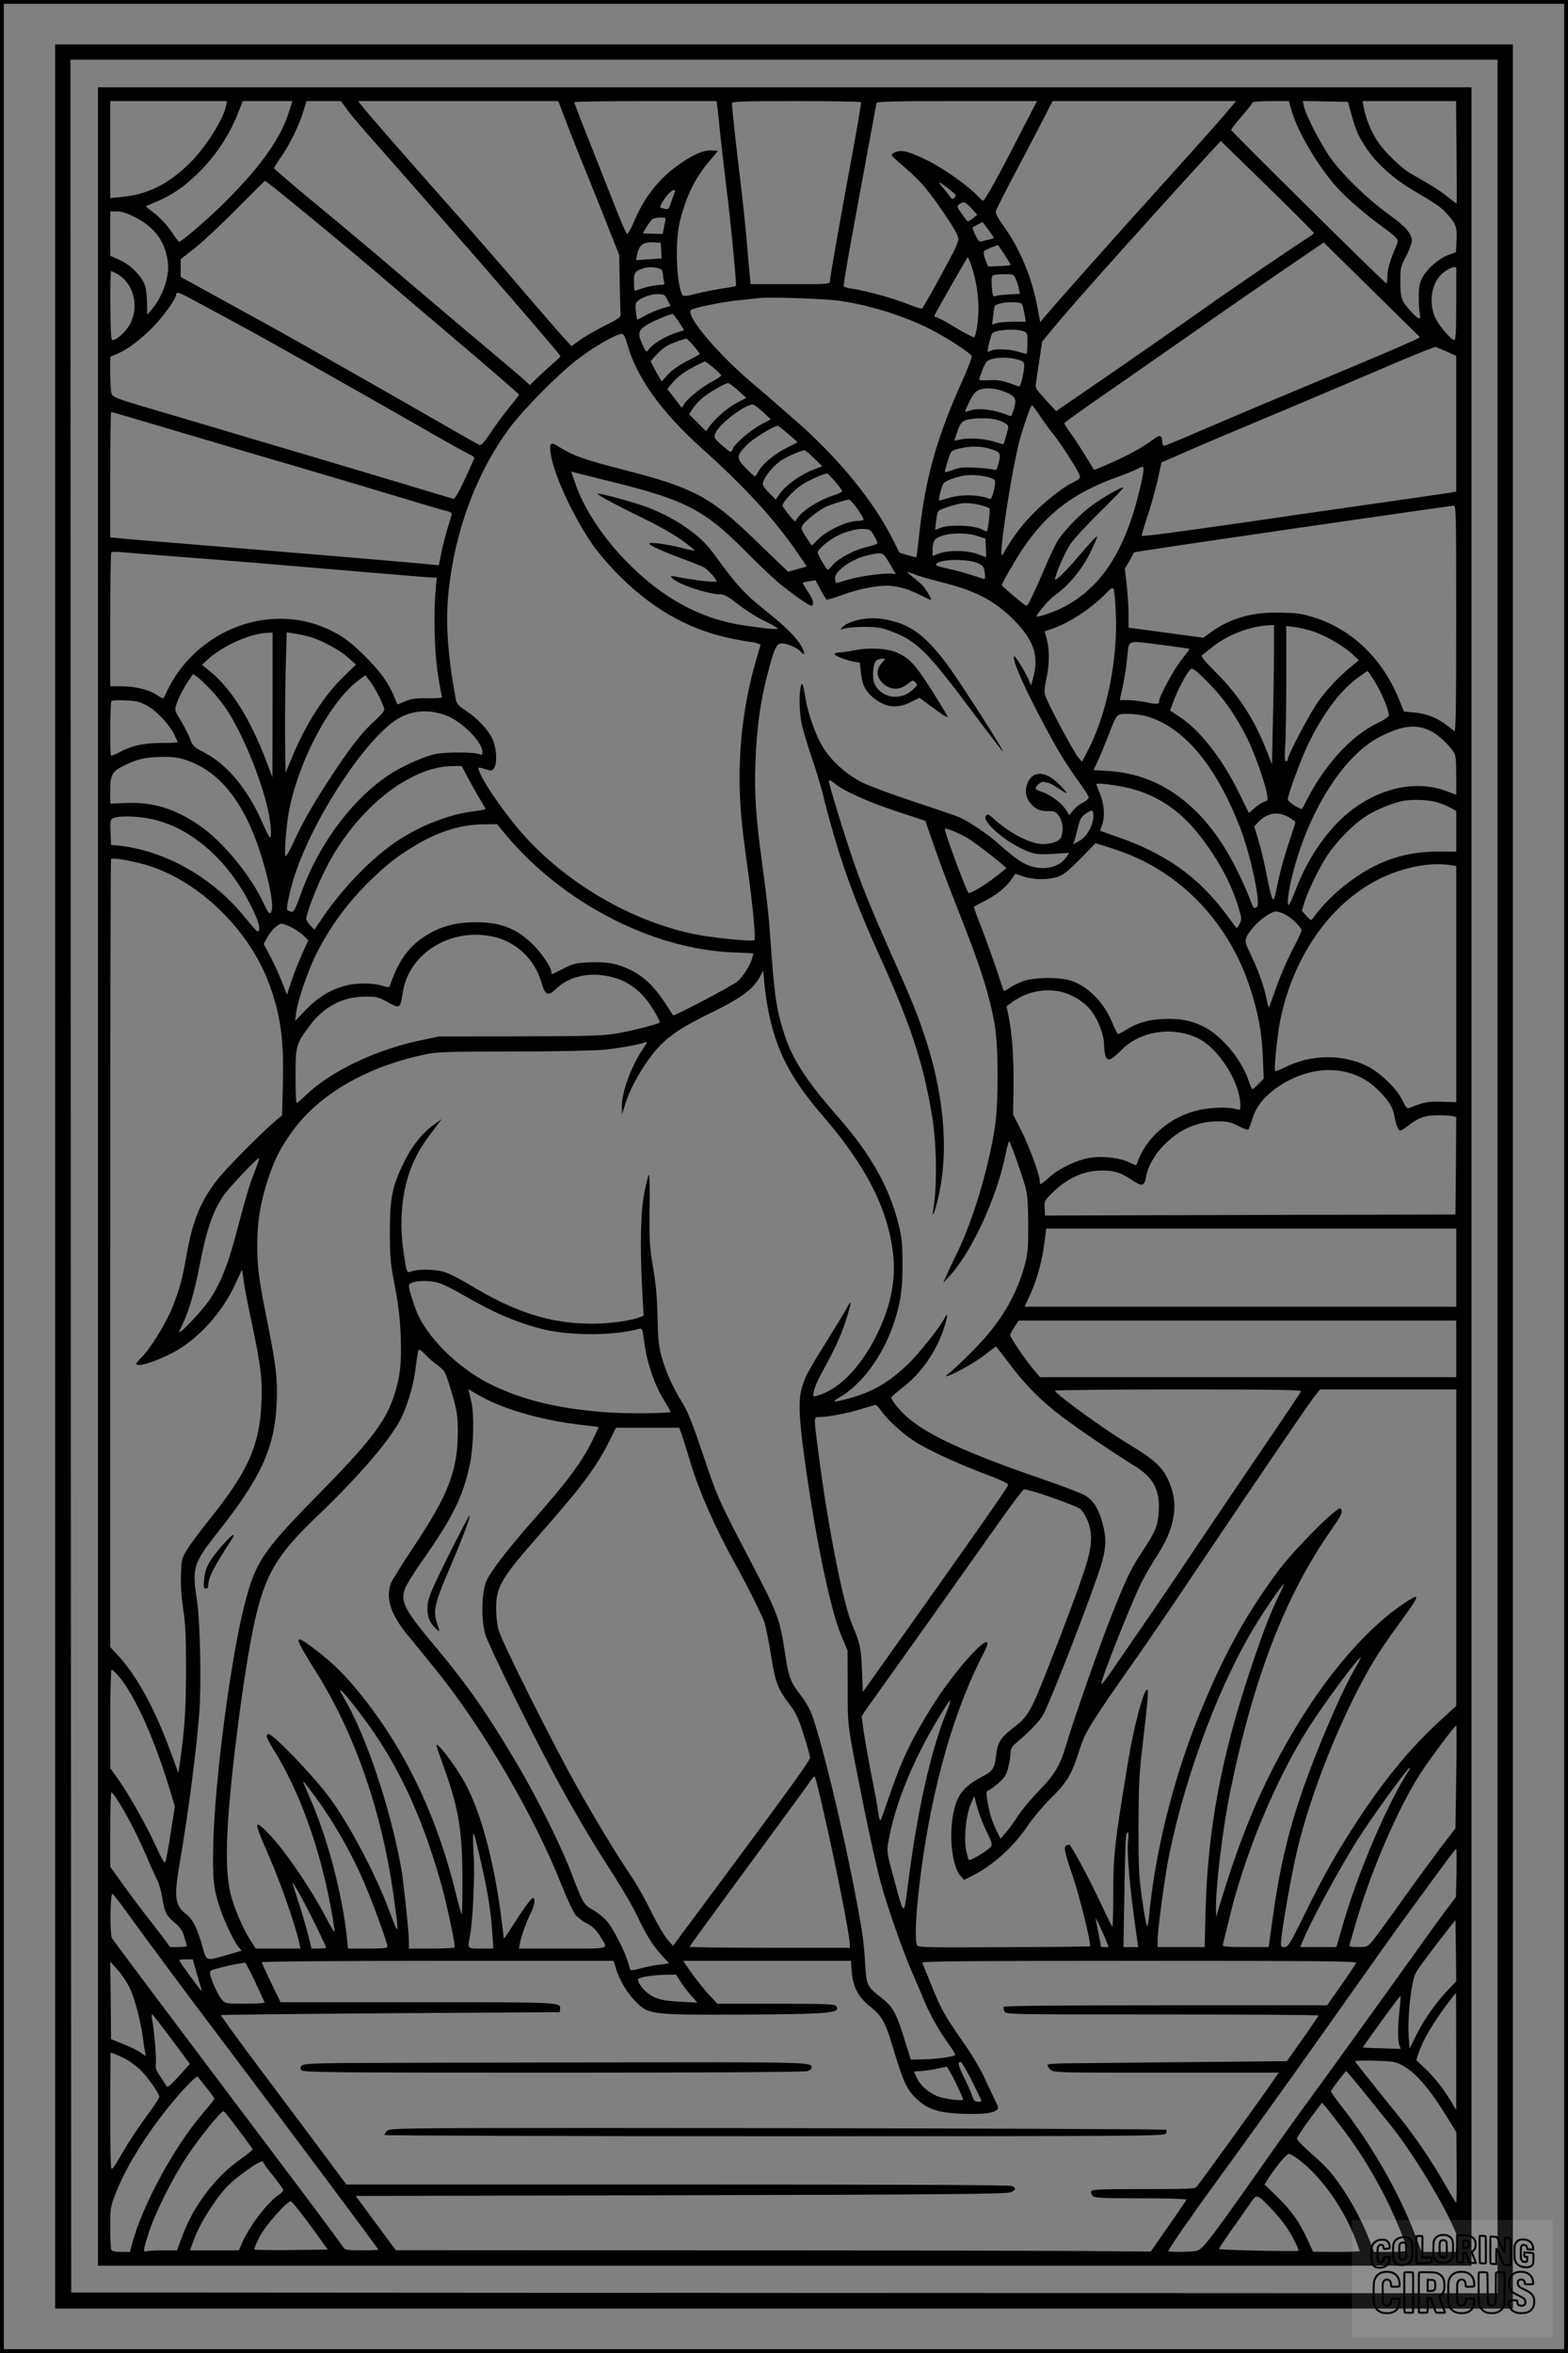 <?xml version="1.0" encoding="UTF-8"?>
<svg xmlns="http://www.w3.org/2000/svg" version="1.0" width="1024pt" height="1536pt" viewBox="0 0 1024 1536" preserveAspectRatio="xMidYMid meet">
  <rect x="0" y="0" width="1024" height="1536" fill="#808080" stroke="none"/>
  <g transform="translate(0.00 0.00) scale(1)">
    <g transform="translate(0,1536) scale(0.1,-0.1)" fill="#000000" stroke="none">
      <path d="M360 7680 l0 -7390 4760 0 4760 0 0 7390 0 7390 -4760 0 -4760 0 0 -7390z m9420 0 l0 -7290 -4657 2 -4658 3 -3 7288 -2 7287 4660 0 4660 0 0 -7290z"></path>
      <path d="M640 7680 l0 -7110 4485 0 4485 0 0 7110 0 7110 -4485 0 -4485 0 0 -7110z m836 6988 c-18 -90 -140 -281 -243 -379 -140 -135 -272 -199 -440 -215 l-73 -7 0 317 0 316 381 0 382 0 -7 -32z m417 -20 c-53 -181 -178 -361 -418 -602 -111 -111 -293 -268 -306 -264 -4 2 -27 32 -51 68 -24 36 -70 87 -105 114 l-62 49 76 33 c99 43 166 88 252 170 124 116 223 265 282 422 l24 62 162 0 162 0 -16 -52z m368 5 c18 -27 81 -102 139 -168 58 -65 246 -279 418 -475 378 -428 842 -966 842 -975 0 -3 -15 -18 -32 -33 -18 -15 -63 -56 -101 -91 l-67 -65 -33 31 c-17 16 -117 101 -222 189 -104 87 -343 289 -530 448 -187 160 -463 392 -613 515 -149 123 -272 228 -272 233 0 5 20 37 44 71 55 77 120 210 147 300 l20 67 113 0 113 0 34 -47z m1441 -100 c31 -82 73 -186 92 -233 19 -47 84 -206 143 -355 l107 -270 3 -175 c2 -96 4 -188 6 -204 2 -27 -4 -32 -109 -85 -61 -31 -133 -73 -161 -94 l-51 -37 -84 93 c-45 52 -146 168 -223 258 -157 184 -328 381 -615 704 -213 241 -416 474 -450 518 l-21 27 653 0 654 0 56 -147z m982 115 c3 -18 10 -85 16 -148 6 -63 25 -225 41 -360 31 -246 71 -662 65 -667 -2 -2 -45 -10 -97 -18 -52 -8 -128 -23 -169 -34 -55 -14 -77 -16 -82 -8 -41 65 -51 349 -18 482 42 166 99 283 190 390 l59 70 -44 3 c-54 4 -138 -36 -241 -114 -113 -86 -203 -205 -265 -354 -19 -44 -38 -78 -44 -77 -5 2 -37 73 -70 158 -234 590 -275 696 -275 702 0 4 209 7 465 7 l464 0 5 -32z m939 25 c2 -5 -22 -150 -54 -323 -80 -430 -149 -821 -149 -845 0 -20 -6 -20 -259 -20 l-259 0 -6 60 c-3 33 -13 141 -21 240 -9 99 -27 268 -40 375 -24 192 -55 479 -55 506 0 12 71 14 419 14 231 0 422 -3 424 -7z m1027 -229 c-136 -266 -219 -414 -230 -414 -4 0 -15 10 -26 21 -61 68 -223 185 -332 239 -119 59 -168 73 -209 59 -19 -6 -32 -16 -30 -22 2 -6 41 -43 88 -82 46 -39 108 -100 136 -136 64 -78 175 -241 199 -292 17 -36 17 -38 -4 -90 -25 -57 -210 -395 -221 -401 -4 -3 -47 11 -95 30 -94 38 -282 89 -365 100 -28 4 -51 11 -51 16 0 26 28 189 90 523 38 204 80 435 95 515 14 80 28 151 30 158 3 9 118 12 526 12 l521 0 -122 -236z m1374 179 c-67 -80 -148 -171 -470 -528 -298 -330 -652 -729 -720 -809 l-41 -49 -17 92 c-35 194 -115 387 -217 528 -45 63 -59 90 -55 106 3 12 69 141 146 287 77 146 159 302 182 348 l42 82 599 0 599 0 -48 -57z m410 -2 c39 -141 176 -371 301 -509 64 -70 197 -184 295 -254 36 -25 74 -55 84 -67 19 -21 19 -22 -7 -83 -33 -80 -47 -133 -47 -180 0 -21 -3 -38 -6 -38 -10 0 -1014 993 -1014 1002 0 5 32 46 70 90 39 45 70 85 70 89 0 5 53 9 119 9 l118 0 17 -59z m391 -26 c28 -104 45 -143 100 -225 62 -94 176 -197 292 -265 164 -97 190 -115 231 -159 61 -66 69 -90 64 -177 l-4 -76 -51 -18 c-60 -22 -139 -91 -170 -150 -16 -31 -21 -58 -22 -120 0 -44 3 -95 7 -112 10 -45 -6 -42 -54 10 -65 70 -73 91 -73 198 0 91 2 99 38 167 20 39 37 84 37 100 0 47 -40 93 -150 172 -135 96 -302 258 -380 368 -65 91 -164 283 -175 340 l-7 33 148 -3 147 -3 22 -80z m687 -247 c2 -183 2 -334 1 -336 -1 -2 -26 17 -57 41 -49 41 -100 73 -236 150 -68 38 -174 140 -224 215 -43 65 -77 149 -91 225 l-7 37 305 0 306 0 3 -332z m-932 -529 c0 -4 -17 -18 -37 -30 -71 -43 -538 -362 -723 -494 -170 -120 -489 -342 -799 -554 l-124 -85 -69 75 c-66 72 -68 75 -62 114 3 22 14 91 23 153 l17 113 110 132 c116 138 424 483 821 920 l235 257 304 -296 c167 -163 304 -300 304 -305z m-6664 194 c252 -206 504 -417 674 -563 80 -68 233 -199 341 -290 268 -227 459 -392 459 -397 0 -2 -30 -40 -66 -85 -36 -44 -91 -118 -121 -165 -37 -55 -61 -82 -70 -78 -8 2 -105 57 -216 121 -279 161 -993 567 -1102 627 -49 27 -213 117 -362 199 l-273 150 0 58 0 58 98 77 c53 43 176 158 272 256 96 97 178 178 181 178 3 1 86 -65 185 -146z m4279 95 c49 -39 53 -44 39 -58 -14 -13 -18 -12 -32 10 -10 13 -30 39 -46 57 -38 44 -27 41 39 -9z m-1788 -20 c-3 -7 -13 -37 -23 -65 -16 -49 -19 -52 -43 -46 -14 3 -27 7 -29 8 -6 6 26 60 52 88 26 28 52 37 43 15z m1938 -109 l37 -41 -28 -23 c-16 -13 -32 -21 -36 -19 -4 3 -22 26 -39 51 -31 44 -31 47 -14 60 29 20 40 16 80 -28z m-5464 -56 c134 -70 201 -163 216 -302 9 -91 -37 -221 -106 -301 l-30 -35 -1 74 c0 40 -5 92 -12 113 -18 61 -92 137 -165 170 l-63 28 0 145 0 145 44 0 c31 0 65 -11 117 -37z m3465 -20 c-3 -10 -8 -34 -11 -54 l-7 -36 -64 1 c-35 1 -64 2 -64 3 0 9 46 81 59 91 8 6 32 12 54 12 32 0 37 -3 33 -17z m2108 -62 c20 -27 36 -51 36 -54 0 -2 -12 -7 -27 -10 -16 -3 -38 -8 -49 -12 -18 -6 -25 1 -44 40 -12 25 -21 48 -18 50 3 4 61 35 65 35 1 0 17 -22 37 -49z m-2136 -137 l3 -51 -83 -6 c-46 -3 -83 -5 -84 -4 -1 1 4 22 10 47 13 54 41 71 106 68 l45 -3 3 -51z m4954 -564 c8 -6 -178 -86 -987 -423 -126 -53 -329 -139 -450 -191 -121 -53 -226 -96 -232 -96 -7 0 -13 10 -13 23 0 47 -15 52 -58 19 -56 -45 -171 -108 -286 -158 -55 -24 -100 -43 -101 -41 -1 1 -28 45 -60 97 -32 52 -75 118 -97 147 -21 29 -38 56 -38 60 0 4 143 107 318 227 174 121 434 302 577 402 143 101 382 266 530 367 l270 184 310 -305 c171 -168 313 -309 317 -312z m-2712 538 c22 -33 40 -64 40 -67 0 -3 -33 -7 -74 -8 l-73 -3 -18 46 c-11 30 -14 49 -7 56 7 7 73 35 90 38 1 0 20 -28 42 -62z m-212 -85 c27 -87 42 -180 42 -269 0 -74 -15 -173 -28 -185 -4 -4 -58 24 -121 62 -62 38 -120 69 -128 69 -8 0 -13 4 -11 8 12 29 214 382 218 382 3 0 16 -30 28 -67z m-2026 -16 c4 -7 8 -21 8 -32 0 -11 3 -30 6 -42 6 -21 3 -23 -28 -23 -32 0 -113 -19 -150 -35 -16 -6 -18 0 -18 54 0 64 5 71 69 92 33 10 103 2 113 -14z m5189 10 c-1 -4 -1 -110 -1 -237 0 -169 -3 -230 -12 -230 -21 0 -99 91 -124 144 -43 93 -29 213 34 280 38 40 105 68 103 43z m-8753 -31 c109 -57 153 -203 96 -322 -25 -53 -89 -114 -119 -114 -10 0 -13 53 -14 225 -1 124 1 225 4 225 3 0 18 -6 33 -14z m5876 -38 c8 -18 17 -47 20 -65 l7 -31 -73 -4 c-40 -2 -80 -7 -89 -11 -14 -7 -17 2 -22 60 -3 46 -1 70 6 75 7 4 40 8 75 8 62 0 63 -1 76 -32z m-5339 -154 c66 -36 188 -102 270 -146 181 -97 827 -462 1200 -676 148 -85 284 -161 303 -169 19 -8 32 -19 29 -26 -81 -184 -124 -267 -137 -263 -8 2 -157 46 -330 99 -173 52 -448 134 -610 182 -162 48 -428 126 -590 175 -162 48 -384 114 -494 146 -170 51 -199 62 -207 82 -5 13 -9 73 -9 133 l0 110 45 19 c65 28 127 73 213 154 72 68 172 203 172 232 0 24 21 16 145 -52z m3064 18 l20 -39 -57 -17 c-31 -10 -80 -30 -109 -46 l-52 -28 -7 43 c-3 23 -4 51 -2 61 5 28 84 64 140 64 45 0 49 -2 67 -38z m1136 -7 c211 -33 444 -109 615 -202 106 -58 229 -140 236 -158 3 -7 -26 -82 -64 -167 -162 -357 -238 -628 -278 -988 -9 -85 -18 -156 -19 -157 -1 -2 -26 4 -56 13 l-55 16 -42 84 c-120 241 -343 518 -610 755 -81 72 -211 185 -288 250 -244 204 -459 458 -421 496 14 13 202 52 303 62 60 6 123 13 139 15 66 9 445 -4 540 -19z m1185 -35 c4 -14 9 -42 13 -62 l6 -38 -77 0 c-43 0 -92 -4 -110 -9 l-33 -10 7 57 c3 31 8 60 11 64 8 15 69 27 122 25 49 -2 55 -5 61 -27z m-2246 -102 l34 -53 -63 -21 c-67 -23 -145 -71 -169 -106 -15 -21 -16 -20 -42 36 -32 71 -26 92 40 131 40 23 139 64 159 65 4 0 22 -24 41 -52z m2245 -59 c31 -11 31 -12 31 -80 0 -38 -3 -69 -7 -69 -5 0 -30 7 -57 15 -57 17 -149 20 -177 5 -13 -8 -19 -7 -19 0 0 21 23 105 30 114 22 23 147 33 199 15z m-2584 -81 c60 -218 220 -443 484 -681 293 -263 479 -467 631 -688 l59 -87 -61 -17 -61 -17 -46 44 c-25 24 -109 104 -186 179 -276 266 -390 326 -834 440 -258 66 -338 94 -420 146 -69 44 -77 36 -62 -54 23 -129 137 -377 258 -560 32 -48 105 -137 163 -196 223 -232 468 -374 746 -433 63 -13 123 -24 133 -24 11 0 31 -4 44 -9 l24 -9 -34 -118 c-67 -235 -103 -492 -103 -743 0 -178 12 -313 50 -581 34 -242 57 -476 47 -487 -13 -12 -285 16 -403 41 -394 85 -792 312 -1076 614 -123 131 -284 357 -319 449 -10 27 -9 27 44 11 35 -11 41 -10 53 7 23 31 18 132 -11 193 -28 60 -98 134 -177 186 -43 29 -57 44 -61 69 -54 290 -68 500 -48 702 41 399 182 778 398 1070 93 125 328 362 452 455 104 79 247 160 280 160 14 0 23 -16 36 -62z m434 -15 c23 -27 41 -50 41 -53 0 -3 -38 -24 -85 -48 -55 -29 -98 -59 -124 -88 l-39 -44 -14 22 c-8 13 -25 43 -37 67 l-22 43 23 26 c36 40 60 61 93 79 26 14 98 40 117 42 3 1 25 -20 47 -46z m4919 -38 l62 -28 0 -443 0 -443 -32 -6 c-18 -3 -251 -37 -518 -75 -267 -38 -654 -94 -860 -124 -421 -61 -640 -89 -645 -84 -1 1 15 57 37 122 22 66 52 173 67 238 l26 119 160 70 c88 39 268 115 400 170 248 104 552 232 975 413 135 57 250 103 255 101 6 -2 38 -15 73 -30z m-2789 -56 c25 -9 31 -16 30 -37 -2 -49 -24 -137 -34 -135 -6 2 -37 12 -69 24 -44 15 -78 20 -128 17 -58 -2 -67 -1 -62 12 3 8 13 34 21 57 8 23 21 47 29 54 34 28 143 32 213 8z m-1998 -51 c27 -22 49 -45 49 -49 0 -4 -26 -22 -58 -39 -68 -36 -157 -107 -182 -145 l-18 -27 -47 62 -47 61 40 47 c25 30 67 62 118 89 43 24 83 43 87 43 5 0 31 -19 58 -42z m158 -146 l55 -49 -65 -34 c-60 -32 -144 -105 -181 -160 l-17 -24 -55 55 -56 56 26 39 c14 22 46 56 71 75 47 36 140 89 158 89 6 1 35 -21 64 -47z m1751 -13 c63 -27 70 -42 52 -107 -12 -42 -18 -52 -31 -46 -91 39 -198 54 -252 35 -18 -6 -34 -10 -36 -8 -2 2 12 33 29 68 27 52 40 66 68 76 43 15 109 8 170 -18z m-1589 -127 l53 -49 -64 -34 c-69 -37 -175 -128 -185 -160 -4 -10 -9 -19 -13 -19 -4 0 -31 20 -59 45 -49 43 -51 47 -42 75 20 57 189 188 246 190 6 0 35 -22 64 -48z m1819 -39 c29 -43 63 -89 75 -103 30 -33 137 -195 163 -247 24 -46 26 -43 -51 -83 -27 -14 -88 -57 -135 -97 -122 -100 -215 -210 -288 -336 -22 -40 -24 -40 -24 -15 0 102 71 546 115 720 26 99 78 248 85 243 4 -2 31 -39 60 -82z m-5996 16 c39 -11 235 -70 436 -129 201 -60 514 -152 695 -205 182 -53 470 -139 640 -190 171 -52 325 -98 343 -101 18 -4 32 -12 32 -18 0 -6 -11 -45 -25 -87 -13 -42 -32 -115 -42 -163 l-17 -86 -51 5 c-148 15 -867 75 -1665 140 -168 14 -333 27 -367 31 l-63 6 0 409 c0 225 3 409 6 409 4 0 39 -9 78 -21z m5705 -29 c18 -5 44 -16 57 -24 23 -15 23 -16 7 -73 -9 -32 -18 -60 -19 -62 -2 -2 -24 4 -51 13 -62 21 -166 30 -224 18 l-47 -9 20 60 c17 48 26 62 52 73 36 16 156 18 205 4z m-1363 -91 c32 -28 60 -53 62 -54 2 -2 -26 -17 -62 -34 -81 -39 -165 -107 -191 -155 -11 -20 -22 -36 -25 -36 -3 0 -30 24 -59 54 -65 66 -64 81 11 156 44 42 171 120 198 120 4 0 33 -23 66 -51z m1342 -106 c46 -16 50 -28 31 -96 -9 -34 -13 -38 -32 -32 -12 4 -65 9 -117 12 -79 4 -104 2 -147 -15 -29 -11 -53 -16 -53 -12 0 4 9 37 20 73 19 62 21 65 63 76 86 22 161 21 235 -6z m-1171 -55 l53 -52 -61 -23 c-79 -30 -177 -100 -214 -153 l-29 -41 -44 44 c-35 36 -43 50 -39 68 10 38 66 107 114 140 40 28 132 68 158 69 5 0 33 -23 62 -52z m2127 -200 c-98 -411 -256 -651 -512 -778 -61 -30 -162 -63 -162 -53 0 16 85 114 120 138 86 59 177 169 229 276 28 57 49 105 47 107 -5 4 -60 -55 -134 -143 -66 -79 -142 -152 -142 -137 0 28 63 174 99 228 21 33 109 128 195 213 86 84 155 156 152 158 -8 8 -134 -64 -207 -118 -81 -59 -187 -171 -224 -233 -15 -25 -48 -96 -75 -158 -26 -62 -64 -148 -85 -191 -33 -72 -38 -77 -54 -65 -36 26 -146 121 -149 128 -2 4 37 74 85 155 169 284 354 437 664 549 53 19 114 43 135 54 37 19 39 19 42 2 2 -10 -9 -70 -24 -132z m-3448 47 c478 -118 606 -184 869 -450 88 -89 193 -188 233 -220 105 -84 195 -145 204 -139 17 10 7 44 -27 94 -20 29 -34 54 -32 56 1 2 21 6 43 10 l40 6 32 -61 c18 -33 36 -62 40 -65 5 -3 49 11 99 29 112 43 257 69 327 60 70 -9 110 -22 189 -61 37 -19 67 -32 67 -29 0 21 -46 89 -77 114 -85 69 -89 73 -68 65 11 -3 38 -13 59 -21 22 -8 101 -30 175 -49 223 -57 349 -128 480 -271 107 -117 135 -215 98 -348 l-14 -50 -16 39 c-23 53 -88 158 -94 152 -15 -14 49 -167 152 -364 115 -222 173 -320 278 -466 32 -43 57 -84 57 -92 0 -7 -18 -23 -39 -34 -22 -10 -50 -34 -64 -51 l-24 -31 -22 36 c-26 42 -101 99 -153 115 -21 7 -40 16 -43 21 -9 14 35 52 52 46 8 -3 21 -6 28 -6 7 0 37 -16 65 -35 29 -20 54 -34 56 -32 2 2 -19 27 -47 55 -80 82 -160 94 -199 29 -29 -47 -26 -108 6 -146 37 -44 62 -56 119 -56 45 0 51 -3 72 -34 24 -36 30 -91 13 -135 -10 -27 -59 -46 -122 -46 -76 0 -216 72 -312 160 -37 34 -45 38 -56 25 -9 -11 -8 -20 9 -44 49 -69 177 -158 275 -193 42 -15 69 -17 155 -12 l103 7 -17 -27 c-42 -64 -135 -89 -228 -62 -56 16 -115 57 -217 149 -62 57 -194 146 -255 172 -22 10 -154 55 -294 101 -140 46 -293 103 -340 126 -104 52 -206 144 -261 237 -45 76 -94 215 -110 316 -16 94 -21 106 -30 75 -13 -42 -10 -171 5 -244 8 -39 37 -135 64 -215 28 -80 62 -193 76 -251 99 -394 190 -653 371 -1054 198 -437 281 -689 338 -1022 33 -187 38 -470 11 -629 -11 -70 11 -16 33 80 72 312 36 695 -104 1095 -44 127 -80 215 -214 515 -116 262 -164 379 -225 550 -67 190 -179 555 -172 561 3 4 21 -6 38 -20 58 -49 211 -118 403 -182 l189 -62 62 -179 c34 -98 101 -275 148 -394 149 -374 209 -562 244 -764 24 -143 24 -507 0 -665 -44 -281 -149 -626 -256 -838 -17 -34 -42 -87 -56 -119 l-25 -58 41 45 c146 159 309 513 365 790 10 50 21 90 24 90 7 0 84 -217 107 -300 13 -51 17 -105 18 -245 0 -155 -3 -191 -22 -261 -57 -206 -159 -378 -331 -552 -59 -60 -127 -126 -152 -146 -40 -32 -42 -35 -15 -26 61 23 189 96 246 143 33 26 61 47 63 47 2 0 40 -48 84 -107 105 -142 213 -250 353 -355 112 -84 324 -228 473 -320 120 -75 163 -159 153 -298 -6 -91 -21 -128 -102 -250 -81 -124 -99 -159 -199 -408 -76 -188 -250 -682 -306 -872 -38 -127 -75 -187 -175 -290 -51 -52 -113 -126 -138 -165 -24 -38 -60 -88 -79 -109 l-34 -39 -31 64 c-29 61 -45 116 -58 206 -5 34 -3 42 12 47 10 3 40 25 66 48 39 36 50 53 62 103 8 32 15 74 15 93 0 27 8 40 37 65 96 82 152 141 176 185 55 102 333 821 382 989 30 106 31 165 4 263 -24 90 -56 141 -107 175 -21 14 -151 64 -288 111 -579 199 -828 324 -946 472 -21 26 -38 52 -38 57 0 6 32 35 72 65 127 97 228 244 277 404 23 75 22 96 -3 47 -31 -60 -165 -227 -237 -297 -127 -121 -235 -183 -394 -225 -94 -25 -108 -24 -57 6 147 84 284 268 355 475 48 140 62 232 61 400 0 126 -5 173 -24 250 -58 242 -182 464 -392 703 -218 249 -306 385 -361 562 -48 154 -60 235 -87 620 -12 162 -19 228 -55 495 -39 291 -48 429 -42 635 9 245 35 430 94 639 33 122 47 146 81 146 33 0 102 -31 121 -53 25 -31 31 -17 10 24 -30 60 -98 129 -230 235 -152 122 -190 164 -353 386 -84 116 -242 225 -429 297 -85 32 -316 95 -324 88 -6 -6 126 -77 321 -172 92 -45 192 -103 238 -138 43 -32 78 -61 76 -62 -2 -1 -43 7 -93 20 -97 24 -205 38 -205 26 0 -11 82 -48 213 -97 65 -24 130 -50 145 -58 25 -14 82 -77 82 -91 0 -10 -161 9 -275 32 -25 5 -28 3 -17 -9 33 -40 232 -107 319 -108 23 0 52 -16 113 -65 45 -35 121 -84 170 -107 49 -24 89 -46 89 -51 1 -8 -71 -2 -218 20 -286 41 -540 180 -776 424 -155 160 -274 343 -330 509 l-25 72 23 -6 c12 -4 122 -31 243 -61z m1458 1 c25 -29 46 -57 46 -63 0 -5 -31 -19 -69 -31 -100 -33 -218 -114 -233 -162 -3 -9 -18 4 -46 39 -23 29 -42 57 -42 61 0 20 70 97 120 131 45 31 140 74 172 78 3 1 27 -23 52 -53z m986 33 c28 -6 54 -17 57 -24 8 -23 -17 -127 -31 -122 -79 31 -202 31 -285 2 -24 -8 -46 -13 -48 -11 -7 6 19 100 31 113 20 22 119 52 173 52 29 1 75 -4 103 -10z m-842 -209 c23 -33 42 -65 42 -70 0 -6 -15 -10 -33 -10 -75 0 -204 -60 -269 -125 l-37 -37 -36 55 c-31 47 -35 58 -25 76 12 24 98 94 144 118 29 16 139 51 161 52 6 0 29 -26 53 -59z m822 18 c19 -6 38 -13 42 -17 6 -6 -9 -141 -17 -149 -2 -2 -18 4 -37 14 -47 24 -199 31 -257 11 l-44 -16 6 55 c3 31 10 61 16 68 10 12 99 41 151 50 32 5 95 -2 140 -16z m3090 -739 c0 -592 -3 -740 -12 -732 -7 5 -31 24 -53 41 -59 46 -130 74 -207 81 l-69 6 -34 83 c-123 301 -366 506 -658 557 -21 3 -88 6 -150 6 -163 0 -302 -42 -420 -129 l-49 -35 -156 21 c-87 12 -196 27 -244 33 l-88 12 0 86 c0 47 -5 133 -12 192 l-12 106 31 54 30 54 109 17 c200 32 1944 285 1977 287 16 1 17 -41 17 -740z m-3803 546 c13 -22 23 -45 23 -50 0 -6 -28 -17 -62 -24 -79 -16 -189 -73 -228 -117 -16 -19 -31 -34 -34 -34 -8 0 -66 100 -66 114 0 16 50 62 104 95 55 34 144 61 196 58 41 -2 46 -5 67 -42z m673 -3 l55 -18 3 -61 3 -61 -53 20 c-66 26 -192 28 -255 5 l-43 -16 0 43 c0 23 6 50 13 59 31 44 180 59 277 29z m-5205 -137 c351 -27 569 -45 1215 -100 223 -19 418 -35 434 -35 l28 0 -7 -82 c-14 -154 -8 -404 14 -543 11 -72 23 -138 26 -147 6 -15 -4 -16 -92 -16 -80 1 -107 -3 -147 -20 -27 -12 -50 -21 -51 -20 -1 2 -12 28 -24 58 -37 87 -89 158 -191 260 -98 98 -165 144 -270 187 -343 138 -749 3 -964 -320 -20 -32 -46 -77 -57 -102 -11 -25 -22 -45 -25 -45 -2 0 -21 11 -42 25 -51 33 -141 55 -229 55 l-73 0 0 433 c0 239 3 437 7 441 4 4 33 5 63 2 30 -3 204 -17 385 -31z m4631 -37 c20 -35 39 -67 42 -72 3 -5 -3 -6 -13 -2 -28 10 -208 -12 -296 -38 l-79 -23 -6 24 c-13 49 105 135 216 159 94 21 95 20 136 -48z m584 -6 c30 -14 36 -23 41 -59 3 -24 2 -43 -1 -43 -4 0 -38 11 -78 24 -39 13 -106 32 -149 41 -89 20 -98 24 -86 36 31 31 210 32 273 1z m897 -319 c14 -310 -59 -668 -185 -907 l-36 -69 -26 31 c-29 35 -191 337 -211 394 -11 31 -10 49 4 115 21 95 22 190 3 260 l-14 52 37 12 c113 37 261 131 356 228 38 40 51 48 57 37 5 -8 11 -77 15 -153z m1033 -245 c0 -90 -3 -295 -7 -456 l-6 -293 -32 83 c-80 207 -185 370 -333 517 -84 84 -101 107 -90 115 8 6 34 27 59 47 103 85 252 142 382 148 l27 1 0 -162z m259 119 c87 -31 190 -90 251 -146 l45 -41 -40 -32 c-88 -71 -166 -154 -225 -236 -58 -82 -200 -350 -200 -379 0 -7 -5 -13 -12 -13 -8 0 -9 27 -5 98 4 53 7 252 7 441 l0 344 53 -6 c30 -3 86 -17 126 -30z m-6799 -479 l-1 -473 -38 102 c-108 283 -234 483 -374 594 l-48 39 33 31 c98 92 281 174 396 178 l32 1 0 -472z m240 446 c78 -22 197 -86 255 -138 l50 -44 -81 -79 c-127 -122 -244 -305 -335 -522 l-44 -105 -3 185 c-2 101 0 307 3 457 l7 274 47 -7 c25 -3 71 -13 101 -21z m5575 -55 c94 -12 172 -23 173 -24 2 -2 -20 -32 -48 -66 -48 -58 -150 -245 -150 -275 0 -22 -13 -23 -80 -9 -36 8 -90 14 -121 15 l-56 0 18 83 c10 45 24 130 30 190 14 127 -13 117 234 86z m318 -269 c88 -91 162 -201 232 -339 48 -97 118 -295 130 -367 6 -38 4 -42 -17 -47 -13 -4 -42 -22 -63 -40 l-39 -34 -67 136 c-108 220 -254 406 -386 492 l-62 41 25 66 c26 70 76 165 101 194 15 17 17 16 42 -1 15 -11 62 -56 104 -101z m1070 23 c44 -75 87 -178 87 -212 0 -10 -30 -30 -79 -54 -168 -81 -343 -273 -461 -507 -12 -25 -24 -47 -26 -49 -9 -10 -94 45 -94 61 0 25 66 208 114 318 89 202 217 382 334 469 37 27 69 50 73 50 3 1 26 -34 52 -76z m-7607 -45 c34 -35 83 -97 109 -137 103 -160 220 -445 265 -647 20 -92 26 -189 12 -180 -5 3 -28 49 -52 103 -91 210 -228 374 -375 450 -70 36 -75 41 -95 93 -12 30 -39 84 -61 119 -38 60 -39 65 -28 100 16 48 46 107 81 159 l29 42 27 -19 c15 -10 55 -48 88 -83z m1099 -43 c19 -39 35 -79 35 -87 0 -9 -24 -37 -52 -63 -90 -81 -156 -163 -283 -355 -128 -194 -193 -307 -260 -452 -22 -48 -44 -87 -49 -88 -13 0 4 216 26 320 70 328 270 697 453 832 l40 30 27 -33 c15 -18 43 -65 63 -104z m-1517 -60 c63 -34 143 -118 178 -186 13 -27 24 -51 24 -54 0 -3 -46 -5 -103 -5 -117 0 -196 -17 -274 -59 -29 -16 -55 -26 -58 -23 -8 8 -6 348 3 356 4 5 45 6 92 4 70 -3 94 -9 138 -33z m1955 -65 c102 -38 237 -173 237 -237 0 -20 -3 -24 -17 -17 -38 16 -226 16 -298 0 -86 -21 -234 -90 -317 -149 -241 -172 -446 -456 -558 -775 -32 -88 -41 -106 -57 -104 -10 2 -22 7 -27 12 -10 10 25 163 62 265 138 388 480 890 676 992 90 47 195 52 299 13z m4586 -9 c236 -73 443 -322 597 -717 71 -180 140 -508 112 -525 -21 -14 -22 -12 -52 69 -16 42 -57 132 -92 200 -199 387 -481 598 -825 619 l-97 6 30 66 c17 36 46 107 65 156 59 152 53 145 132 145 40 0 95 -8 130 -19z m1847 -94 c47 -24 114 -86 148 -137 13 -19 16 -50 16 -151 l0 -127 -67 25 c-227 84 -510 -1 -714 -213 -109 -114 -204 -267 -264 -424 -20 -52 -41 -99 -46 -105 -15 -15 -10 53 10 145 96 431 333 820 578 948 148 77 243 88 339 39z m-8133 -188 c248 -82 419 -324 527 -744 36 -141 46 -230 29 -251 -10 -13 -18 -3 -50 65 -84 179 -264 397 -414 501 -160 110 -304 155 -477 148 l-108 -4 0 86 c0 104 12 125 95 165 81 40 140 53 243 54 69 1 108 -4 155 -20z m1851 -132 c28 -50 62 -112 78 -136 15 -25 28 -48 28 -52 0 -3 -28 -9 -62 -13 -179 -19 -395 -107 -556 -225 -157 -116 -319 -287 -441 -465 l-58 -85 -26 27 c-15 16 -27 35 -27 44 0 34 63 197 120 313 75 151 169 283 285 400 176 177 380 283 550 284 l60 1 49 -93z m4269 -43 c202 -38 373 -148 507 -325 121 -157 204 -314 250 -469 19 -65 20 -72 5 -101 -9 -17 -18 -29 -20 -27 -1 1 -30 39 -62 83 -186 251 -398 402 -719 513 l-110 39 12 34 c21 57 16 137 -11 204 -14 33 -25 63 -25 66 0 9 78 1 173 -17z m2048 -100 c30 -9 71 -25 92 -37 l37 -21 0 -133 0 -133 -122 1 c-243 0 -445 -80 -651 -258 -60 -52 -124 -122 -162 -177 -13 -17 -15 -16 -43 15 l-30 33 15 51 c22 73 94 222 146 303 62 96 166 203 253 261 65 44 184 92 254 104 60 10 161 6 211 -9z m-2241 -92 c0 -59 -42 -134 -91 -161 l-41 -23 8 23 c4 13 15 53 24 89 13 54 22 69 50 88 45 30 50 28 50 -16z m1277 -7 c23 -14 43 -29 43 -32 0 -4 -20 -66 -44 -137 -24 -72 -54 -178 -66 -236 -28 -133 -28 -130 -38 -130 -5 0 -21 62 -36 138 -14 77 -39 184 -55 238 l-30 99 22 24 c61 66 131 78 204 36z m-7393 -20 c111 -32 184 -69 284 -145 145 -109 276 -282 361 -477 28 -64 32 -103 12 -103 -4 0 -39 39 -77 86 -216 270 -533 447 -849 476 l-30 3 -3 83 c-3 78 -2 83 20 92 48 19 191 11 282 -15z m2279 -94 c370 -443 955 -747 1484 -768 l133 -6 -6 -26 c-12 -48 -58 -123 -98 -158 -35 -29 -415 -229 -420 -221 -1 2 -28 42 -59 90 -67 101 -137 167 -223 208 -85 41 -152 53 -266 48 -86 -4 -105 -9 -165 -39 -37 -19 -71 -35 -75 -37 -5 -2 -8 5 -8 16 0 30 -71 132 -132 188 -100 95 -205 134 -358 134 -112 0 -198 -19 -278 -59 -143 -72 -223 -171 -285 -353 -5 -15 -10 -15 -53 -2 -63 19 -178 18 -245 -2 -101 -30 -170 -73 -248 -152 l-74 -77 7 54 c10 80 78 276 131 383 92 183 211 343 361 488 105 101 171 152 284 220 152 92 302 138 450 139 l86 1 57 -69z m3016 -22 c38 -23 156 -111 215 -162 l39 -34 -69 -55 c-57 -46 -159 -108 -178 -108 -10 0 -156 391 -156 419 0 11 89 -25 149 -60z m1001 -87 c392 -139 701 -463 839 -877 57 -171 81 -297 88 -463 l6 -143 -33 -34 c-19 -19 -37 -35 -41 -35 -4 0 -14 24 -24 53 -43 136 -176 296 -294 355 -83 41 -156 55 -265 50 -100 -5 -166 -24 -239 -69 -26 -16 -51 -29 -55 -29 -5 0 -22 35 -40 78 -52 127 -153 230 -264 269 -80 27 -254 25 -327 -6 -30 -12 -67 -31 -83 -43 -16 -11 -31 -19 -32 -17 -2 2 -23 63 -46 134 -24 72 -67 192 -96 268 -30 76 -54 142 -54 145 0 4 26 19 58 34 79 38 147 91 183 142 l30 42 52 -17 c65 -23 159 -24 223 -3 40 13 68 36 149 118 l100 102 55 -17 c30 -10 80 -26 110 -37z m-6402 -78 c355 -89 707 -420 842 -793 74 -204 95 -363 87 -659 l-5 -193 -43 -36 c-90 -75 -332 -320 -384 -389 -108 -142 -157 -264 -196 -482 -28 -160 -44 -220 -91 -341 -42 -107 -148 -279 -207 -335 -17 -17 -31 -33 -31 -38 0 -26 118 9 237 71 170 89 333 271 420 471 18 41 33 73 34 70 0 -3 2 -12 3 -20 2 -8 6 -40 10 -70 4 -30 27 -147 51 -260 59 -278 69 -363 62 -522 -12 -274 -88 -444 -336 -753 -62 -77 -129 -167 -149 -200 -35 -57 -37 -65 -40 -162 -3 -67 2 -144 14 -225 15 -99 19 -179 19 -403 -1 -264 -9 -383 -43 -622 l-7 -47 -53 144 c-101 275 -219 491 -339 621 l-53 57 0 2569 c0 1413 2 2572 5 2575 9 9 95 -3 193 -28z m8546 -10 l46 -7 0 -771 0 -771 -93 3 c-90 3 -121 -3 -217 -42 -11 -4 -22 10 -42 52 -34 73 -143 179 -228 222 -161 81 -372 78 -542 -9 -32 -16 -59 -26 -61 -23 -8 15 14 234 33 328 82 408 314 748 622 913 156 84 340 124 482 105z m-1069 -325 c42 -21 105 -84 105 -104 0 -6 -28 -65 -62 -130 -34 -66 -81 -175 -104 -243 -24 -69 -45 -126 -47 -129 -2 -2 -10 24 -16 58 -16 79 -52 181 -103 288 -37 77 -39 85 -27 114 28 66 144 167 194 167 11 0 38 -9 60 -21z m-6489 -84 c28 -14 63 -38 79 -55 l28 -29 -38 -83 c-21 -46 -52 -125 -70 -177 l-31 -94 -33 84 c-18 46 -52 121 -76 166 l-43 81 24 44 c27 47 70 88 95 88 8 0 38 -11 65 -25z m1299 -56 c158 -29 286 -146 331 -303 24 -83 42 -92 93 -43 98 95 252 120 407 67 72 -25 142 -77 191 -143 40 -53 87 -136 81 -142 -11 -11 -193 -57 -285 -72 -93 -15 -182 -17 -633 -18 l-525 -1 -126 -27 c-295 -63 -585 -203 -749 -363 -25 -24 -49 -44 -53 -44 -4 0 -7 79 -7 175 0 200 3 211 95 333 91 121 213 185 355 186 80 1 89 -1 152 -36 79 -44 83 -41 97 57 36 254 299 425 576 374z m1811 -479 c51 -266 146 -450 359 -696 280 -324 423 -604 457 -896 21 -175 -17 -356 -112 -543 -105 -207 -243 -346 -383 -386 -29 -8 -29 -8 -22 29 3 20 25 71 47 112 93 169 130 250 163 354 36 113 39 143 9 84 -9 -18 -67 -114 -129 -213 -134 -215 -151 -246 -172 -328 -21 -84 -13 -216 32 -527 72 -498 162 -919 232 -1085 l38 -90 1 -240 c0 -268 -6 -223 104 -774 38 -190 88 -413 110 -495 48 -174 151 -467 215 -611 24 -55 59 -136 77 -180 37 -87 95 -188 160 -278 22 -31 39 -59 36 -62 -10 -11 -121 -26 -203 -28 l-87 -2 -42 135 c-53 170 -76 212 -150 269 -95 74 -98 80 -107 233 -8 143 -20 221 -75 503 -87 440 -213 954 -274 1117 -11 31 -41 83 -66 115 -70 89 -83 122 -105 266 -38 247 -44 265 -244 647 -196 376 -201 387 -300 683 -64 189 -95 266 -130 322 -64 103 -109 205 -136 305 -18 68 -23 118 -25 255 -3 124 -10 210 -29 321 -23 137 -25 172 -23 382 2 127 0 228 -4 224 -4 -4 -17 -54 -29 -112 -25 -121 -31 -351 -15 -642 l9 -167 -26 -10 c-59 -23 -199 -42 -308 -42 -272 0 -507 74 -803 255 -60 36 -134 74 -165 83 -61 18 -171 20 -213 4 -33 -12 -33 -13 -54 136 -31 220 -3 436 76 598 34 71 62 112 152 230 l23 30 -49 -35 c-79 -56 -143 -137 -197 -245 -77 -157 -93 -234 -93 -455 0 -168 3 -201 33 -360 25 -131 34 -214 38 -330 6 -174 -4 -261 -44 -382 -57 -172 -154 -298 -508 -658 -354 -361 -398 -427 -471 -716 -89 -356 -190 -1124 -201 -1542 -6 -232 0 -300 45 -432 28 -84 89 -212 120 -250 l20 -24 -97 -28 c-139 -40 -132 -42 -159 55 -33 118 -64 180 -106 212 -73 55 -80 109 -46 312 57 329 111 740 131 996 15 188 6 605 -15 742 -33 212 -24 240 138 445 283 357 371 552 383 845 6 151 -3 233 -57 505 -59 293 -70 373 -70 516 0 161 20 283 71 439 45 135 83 208 167 322 172 231 472 405 836 485 96 22 123 23 596 24 283 0 540 6 600 12 102 11 226 33 264 48 15 6 13 -2 -13 -40 -78 -112 -142 -288 -140 -382 l1 -49 22 71 c42 133 155 315 249 401 71 65 154 116 327 200 179 87 261 149 303 227 l21 41 8 -85 c4 -47 15 -123 24 -170z m1960 101 c62 -24 125 -71 157 -118 45 -65 76 -152 77 -210 0 -28 5 -64 10 -78 14 -36 36 -27 107 44 121 120 324 152 491 76 137 -63 282 -289 282 -441 0 -32 -1 -32 -32 -23 -48 13 -153 11 -233 -6 -188 -39 -353 -180 -409 -348 -5 -17 -8 -16 -46 3 -63 32 -178 46 -263 32 -89 -16 -196 -67 -264 -126 -28 -26 -54 -46 -57 -46 -3 0 -6 10 -6 21 0 40 -69 226 -121 330 l-53 104 3 180 c2 182 -9 349 -33 464 l-13 62 31 23 c109 82 254 104 372 57z m1864 -524 c70 -26 123 -62 181 -124 53 -56 73 -92 84 -143 12 -64 26 -100 39 -100 7 0 31 14 52 31 65 52 111 69 194 69 41 0 85 -3 98 -6 l22 -6 -2 -318 -3 -318 -1340 -3 -1340 -4 -3 48 c-3 47 -2 49 57 107 85 83 187 132 289 138 96 5 144 -7 221 -59 70 -47 85 -44 96 22 12 68 61 152 128 216 99 96 213 143 342 143 60 0 82 -5 130 -29 33 -17 62 -28 67 -25 4 3 16 35 27 72 25 82 82 152 179 215 153 101 333 129 482 74z m-7175 -630 c-35 -87 -53 -147 -130 -437 -49 -184 -101 -310 -172 -413 -39 -57 -183 -211 -191 -203 -2 2 5 21 16 43 41 80 82 218 112 375 48 249 87 366 161 475 33 49 217 243 230 243 4 0 -8 -37 -26 -83z m7845 -632 l0 -255 -1409 0 -1410 0 34 73 c46 100 80 222 95 340 l12 97 1339 0 1339 0 0 -255z m-6644 -100 c27 -8 96 -42 154 -76 205 -119 352 -182 523 -225 178 -45 470 -44 632 2 19 5 22 -2 33 -91 16 -127 63 -267 124 -368 26 -44 48 -81 48 -83 0 -10 -258 -13 -395 -5 -328 22 -571 79 -790 189 -204 102 -408 304 -475 472 -23 57 -50 146 -50 167 0 31 116 42 196 18z m6644 -430 l0 -185 -1359 0 -1359 0 -45 53 c-52 62 -150 207 -150 222 0 6 12 29 28 53 l28 42 1428 0 1429 0 0 -185z m-6729 -41 c18 -19 55 -51 80 -69 43 -32 47 -40 77 -137 45 -147 51 -181 52 -289 0 -256 -60 -414 -290 -758 -75 -113 -142 -221 -149 -240 -32 -97 1 -199 106 -328 32 -39 116 -143 187 -230 308 -380 644 -954 825 -1412 34 -85 72 -169 87 -188 14 -18 48 -45 75 -58 37 -19 59 -40 85 -80 59 -93 83 -85 -240 -85 l-287 0 7 38 c8 44 46 147 74 202 21 41 27 90 11 90 -12 0 -64 -71 -135 -184 -31 -50 -56 -85 -56 -79 0 6 -9 79 -20 162 -48 360 -135 675 -236 857 -62 111 -184 271 -184 240 0 -4 23 -71 51 -149 95 -264 119 -413 119 -736 0 -123 -2 -222 -5 -219 -3 3 -19 61 -36 129 -127 524 -343 970 -648 1338 -93 112 -166 183 -284 272 -133 100 -131 81 17 -155 252 -400 429 -911 505 -1451 39 -283 39 -285 -28 -105 -88 234 -253 549 -385 730 -100 138 -370 420 -402 420 -23 0 -16 -22 32 -100 189 -303 333 -728 399 -1180 4 -25 -14 2 -64 97 -89 170 -251 408 -347 512 -115 123 -121 110 -38 -78 91 -204 190 -486 219 -618 l7 -33 -146 0 -146 0 -31 48 c-47 74 -96 183 -125 279 -53 172 -42 479 37 1107 33 266 78 547 109 688 71 322 146 448 418 707 255 244 448 466 530 611 43 77 88 219 102 320 19 143 21 150 28 150 5 0 24 -16 43 -36z m407 -294 c148 -73 387 -137 607 -161 61 -7 111 -13 113 -15 2 -1 -16 -40 -38 -85 -77 -153 -156 -259 -405 -542 -154 -176 -260 -314 -288 -377 -32 -70 -36 -256 -8 -348 25 -85 359 -756 508 -1022 127 -227 199 -347 336 -560 55 -85 121 -200 148 -256 56 -121 100 -191 162 -260 l47 -51 -59 -7 c-33 -4 -89 -15 -126 -25 -47 -13 -68 -15 -70 -7 -2 6 -9 29 -15 51 -22 72 -97 219 -136 263 -20 24 -61 57 -91 74 -62 35 -63 36 -147 255 -65 169 -220 479 -343 688 -198 336 -331 527 -546 783 -196 235 -222 284 -193 369 9 25 53 98 98 162 215 304 283 441 328 660 22 109 27 311 10 391 -6 25 -13 56 -16 69 l-5 23 33 -20 c18 -11 61 -35 96 -52z m5309 58 c-3 -7 -114 -173 -247 -368 -133 -195 -332 -490 -443 -655 -110 -165 -270 -401 -356 -525 -85 -124 -178 -258 -205 -298 -28 -40 -52 -69 -54 -64 -6 19 196 529 263 663 25 48 70 127 102 175 105 162 137 308 94 436 -43 129 -89 176 -288 296 -159 96 -473 324 -473 344 0 4 363 8 806 8 641 0 805 -3 801 -12z m1013 -1021 l0 -1033 -92 -84 c-190 -172 -360 -374 -533 -635 -149 -225 -235 -376 -363 -637 -99 -200 -109 -217 -133 -218 -26 0 -26 2 -22 48 10 101 65 414 99 562 71 306 208 679 369 1005 100 201 163 306 305 500 89 122 115 163 108 171 -9 8 -124 -69 -203 -136 -217 -184 -427 -447 -615 -770 -195 -334 -328 -652 -469 -1120 l-19 -65 -1 55 c-2 148 44 525 95 775 150 731 359 1273 658 1698 59 85 74 112 67 128 -7 20 -11 18 -67 -28 -90 -76 -272 -268 -343 -363 -217 -291 -368 -567 -526 -961 -164 -407 -282 -883 -321 -1297 -4 -40 -10 -70 -14 -65 -4 4 -18 82 -31 173 -21 146 -24 200 -24 475 1 270 4 339 27 535 35 302 40 360 30 360 -24 0 -88 -242 -126 -475 -89 -541 -96 -606 -96 -874 0 -112 -3 -201 -6 -198 -4 3 -46 89 -93 189 -67 141 -156 306 -186 346 -1 1 -9 0 -18 -4 -23 -8 -18 -34 41 -209 45 -134 120 -440 111 -450 -2 -2 -255 -5 -562 -6 -482 -3 -559 -1 -567 11 -16 24 -11 169 10 359 65 583 207 1116 401 1504 51 100 56 117 40 117 -41 0 -231 -224 -349 -411 -139 -221 -207 -363 -288 -604 -26 -77 -50 -144 -54 -148 -4 -4 -10 17 -14 47 -3 30 -24 144 -46 253 -21 109 -44 239 -51 289 l-12 91 33 49 c19 27 86 121 149 209 106 148 412 578 730 1028 74 104 140 191 147 194 20 8 345 -105 371 -129 12 -11 32 -43 44 -71 36 -81 32 -173 -15 -315 -52 -157 -128 -361 -248 -665 -111 -280 -124 -302 -228 -382 -75 -57 -97 -94 -105 -175 -9 -84 -23 -103 -95 -140 -81 -41 -133 -90 -158 -148 -61 -144 -50 -415 21 -498 l23 -26 50 25 c141 72 272 190 365 328 34 51 103 132 154 183 105 103 135 154 185 315 35 112 76 178 368 593 72 102 245 356 385 565 475 706 743 1099 784 1151 l34 42 445 0 444 0 0 -1033z m-3755 893 c44 -64 157 -164 237 -211 99 -59 299 -149 460 -208 82 -31 133 -55 132 -63 -1 -14 -138 -211 -633 -908 l-316 -445 -6 145 c-6 145 -13 175 -63 293 -60 139 -158 634 -221 1121 -32 247 -33 236 9 236 54 0 198 28 277 54 41 13 79 24 85 25 6 1 24 -17 39 -39z m-1297 -172 c11 -35 35 -110 52 -168 59 -194 163 -429 300 -675 68 -121 171 -329 184 -370 8 -27 27 -122 41 -210 28 -178 44 -220 124 -325 40 -53 56 -88 90 -195 23 -72 41 -138 41 -148 0 -20 -132 -203 -703 -971 l-192 -258 -37 42 c-20 23 -67 103 -104 178 -36 75 -93 177 -127 227 -110 164 -239 377 -375 620 -156 281 -474 916 -496 994 -9 30 -16 92 -16 138 0 146 29 196 290 493 277 314 369 439 457 618 l36 72 207 0 206 0 22 -62z m3898 -1025 c-56 -112 -104 -236 -182 -468 -196 -580 -287 -1063 -301 -1597 l-6 -238 -154 0 -153 0 0 45 c0 71 47 418 75 555 111 543 341 1149 583 1532 70 112 159 238 167 238 2 0 -11 -30 -29 -67z m504 -465 c-55 -95 -106 -200 -180 -372 -210 -493 -301 -803 -363 -1238 l-32 -228 -152 0 c-118 0 -151 3 -148 13 2 6 20 80 40 162 99 421 304 915 520 1255 101 159 324 460 341 460 2 0 -9 -24 -26 -52z m-8098 -55 c104 -112 234 -390 338 -727 l42 -139 -27 -170 c-14 -93 -30 -178 -34 -189 -6 -16 -19 6 -62 98 -65 142 -171 330 -245 436 l-54 76 0 321 c0 177 4 321 8 321 5 0 20 -12 34 -27z m1599 -270 c228 -302 386 -633 515 -1083 36 -124 94 -392 94 -432 0 -4 -67 -8 -150 -8 l-150 0 0 53 c0 62 -35 386 -50 472 -71 395 -229 864 -372 1108 -15 26 -28 51 -28 55 1 11 65 -64 141 -165z m3820 20 c-103 -253 -191 -645 -252 -1128 -27 -210 -23 -212 -94 50 -41 151 -44 167 -35 223 41 255 179 585 368 880 18 30 35 52 38 50 2 -2 -9 -36 -25 -75z m3329 -425 l-5 -333 -96 -125 c-52 -69 -166 -224 -252 -345 -86 -121 -172 -239 -192 -263 -35 -41 -38 -42 -96 -42 -53 0 -60 2 -55 18 3 9 21 71 40 137 96 334 276 752 422 978 62 96 227 316 234 312 3 -2 3 -153 0 -337z m-312 40 c-134 -205 -326 -652 -423 -985 l-48 -163 -118 0 -118 0 16 38 c56 135 226 449 352 652 88 141 333 480 347 480 4 0 0 -10 -8 -22z m-3820 -263 c81 -352 172 -812 172 -869 l0 -21 -525 0 c-289 0 -524 3 -522 7 2 7 307 423 627 858 83 113 159 217 168 232 9 15 19 24 23 20 4 -4 30 -106 57 -227z m-3311 85 c118 -162 234 -367 316 -561 54 -125 147 -383 147 -404 0 -13 -22 -15 -129 -15 l-128 0 -7 66 c-28 275 -121 634 -228 884 -63 147 -63 147 -51 135 5 -5 41 -53 80 -105z m-1295 -18 c55 -85 130 -232 186 -362 27 -64 59 -134 71 -157 11 -23 25 -74 31 -113 13 -88 27 -117 82 -162 33 -27 48 -49 61 -90 9 -30 17 -58 17 -61 0 -4 -24 -7 -54 -7 l-55 0 -58 78 c-32 42 -88 115 -125 162 -36 47 -98 130 -137 185 l-71 99 0 243 c0 134 3 243 8 243 4 0 24 -26 44 -58z m5669 -194 c37 -76 41 -89 29 -104 -23 -26 -134 -94 -143 -85 -4 4 -12 36 -19 71 -14 80 3 233 34 299 l20 46 19 -70 c10 -38 37 -109 60 -157z m926 -60 c-9 -93 12 -328 60 -655 l6 -43 -48 0 -48 0 6 358 c3 196 8 365 12 375 13 31 18 18 12 -35z m-4259 -5 c69 -281 96 -431 107 -600 l7 -103 -81 0 c-92 0 -89 -3 -71 88 18 99 32 394 23 530 -4 72 -6 132 -2 132 3 0 11 -21 17 -47z m6404 -210 l-4 -157 -57 -75 c-32 -42 -138 -188 -236 -326 -194 -272 -615 -855 -703 -974 -30 -41 -108 -149 -172 -240 -454 -646 -485 -687 -530 -695 -44 -7 -180 -8 -180 -1 0 12 151 231 304 440 196 269 472 653 661 920 416 588 505 714 612 860 242 331 297 405 302 405 4 0 4 -71 3 -157z m-7451 -339 c38 -78 69 -144 69 -148 0 -3 -22 -6 -48 -6 l-48 0 -19 78 c-10 42 -37 137 -61 211 -24 74 -44 137 -44 140 1 14 89 -147 151 -275z m-1238 90 c120 -166 387 -527 631 -849 515 -683 1016 -1353 1016 -1360 0 -3 -49 -5 -109 -5 -78 0 -110 4 -114 13 -3 6 -119 164 -258 349 -954 1267 -1249 1660 -1258 1677 -15 26 -11 293 3 288 6 -2 46 -52 89 -113z m6398 -186 l19 -48 -25 0 c-14 0 -25 1 -25 3 0 4 -30 161 -35 182 -6 23 39 -69 66 -137z m2241 -322 c-80 -83 -160 -195 -210 -295 l-47 -95 -5 75 c-10 128 16 364 46 421 14 27 118 166 219 294 l40 51 3 -200 2 -201 -48 -50z m-8187 137 c9 -32 22 -78 30 -103 8 -24 13 -46 12 -47 -3 -3 -147 194 -147 201 0 3 20 6 45 6 l44 0 16 -57z m2745 5 c21 -73 69 -158 118 -210 95 -101 94 -101 701 -99 579 3 659 10 621 56 -11 13 -62 15 -394 15 l-381 0 -56 60 c-30 33 -81 96 -112 140 l-56 80 548 0 548 0 5 -67 c7 -102 44 -172 124 -234 71 -57 95 -98 139 -244 77 -256 97 -299 172 -366 65 -59 138 -81 280 -87 134 -5 200 2 229 22 17 13 17 16 -8 67 -15 30 -47 98 -72 152 -25 55 -86 156 -135 225 -123 176 -146 218 -208 372 -30 74 -57 141 -60 148 -4 9 283 12 1417 12 1156 0 1421 -2 1417 -13 -3 -7 -46 -72 -97 -145 l-93 -132 -1053 0 c-676 0 -1055 -4 -1059 -10 -3 -5 -1 -19 5 -30 11 -20 17 -20 1030 -20 561 0 1020 -3 1020 -7 0 -5 -47 -73 -103 -153 l-103 -145 -634 -6 c-349 -3 -701 -7 -782 -8 -91 0 -148 -5 -148 -11 0 -5 9 -19 20 -30 20 -20 33 -20 755 -20 l736 0 -43 -62 c-56 -83 -445 -622 -491 -680 -13 -17 -42 -18 -350 -18 -285 0 -336 -2 -341 -15 -3 -8 2 -21 10 -30 13 -13 60 -15 316 -15 167 0 298 -4 296 -9 -1 -5 -55 -83 -118 -174 l-115 -165 -475 4 c-261 2 -1370 4 -2465 4 l-1990 1 -131 177 -131 177 2121 5 c1731 4 2127 8 2154 19 37 15 40 26 13 41 -14 7 -711 10 -2184 10 l-2165 0 -203 273 c-112 149 -297 397 -412 550 -114 154 -207 281 -204 283 2 2 501 8 1108 12 l1104 7 3 21 c6 44 0 44 -937 44 l-889 0 -61 126 c-34 70 -61 130 -61 135 0 5 491 9 1148 9 l1149 0 13 -42z m-3176 -128 c33 -63 76 -226 91 -345 3 -27 9 -63 12 -79 l5 -29 -33 24 c-18 13 -70 38 -114 56 l-80 32 -2 253 -3 253 45 -50 c25 -27 60 -79 79 -115z m822 33 c32 -69 61 -130 62 -135 2 -4 -54 -8 -125 -8 -121 0 -131 1 -151 23 -24 26 -69 120 -78 163 -6 30 -5 31 58 48 35 9 86 21 113 25 28 5 52 9 56 10 3 0 32 -56 65 -126z m2777 3 c15 -24 46 -65 69 -91 l42 -48 -109 6 c-120 6 -162 17 -213 55 -38 27 -75 83 -64 94 12 12 103 26 177 27 l70 1 28 -44z m5067 -458 l0 -382 -36 60 c-50 83 -106 153 -170 214 l-55 52 20 59 c24 71 90 183 174 296 34 46 63 83 65 83 1 0 2 -172 2 -382z m-370 271 c-12 -105 -13 -201 -1 -231 l9 -23 -122 4 c-66 1 -122 4 -124 6 -2 2 41 63 94 136 128 176 146 200 150 196 2 -2 -1 -41 -6 -88z m-8020 -190 l120 -162 -72 -80 c-63 -69 -74 -77 -83 -62 -5 10 -24 38 -41 64 -25 37 -30 54 -26 84 4 36 -12 224 -25 288 -3 16 -3 29 1 29 4 0 60 -73 126 -161z m-306 -126 c27 -14 71 -45 98 -70 49 -47 128 -157 128 -181 0 -6 -24 -45 -53 -85 -80 -108 -149 -212 -205 -310 -37 -64 -51 -83 -56 -70 -4 9 -6 183 -6 385 l2 369 21 -7 c12 -4 44 -18 71 -31z m8336 -41 c90 -46 174 -141 289 -324 l72 -117 2 -230 c1 -127 0 -231 -3 -231 -3 1 -34 51 -69 113 -92 162 -196 315 -306 452 -235 291 -285 354 -285 360 0 4 57 5 128 3 109 -3 133 -6 172 -26z m-2802 -107 c34 -69 62 -127 62 -130 0 -3 -11 -5 -24 -5 -19 0 -27 8 -37 38 -6 20 -29 72 -50 114 -41 81 -47 108 -26 108 7 0 40 -56 75 -125z m-108 -7 c27 -57 50 -107 50 -112 0 -14 -127 2 -173 22 -57 26 -104 67 -127 113 -11 21 -20 41 -20 44 0 3 17 5 38 5 20 1 66 7 102 14 36 8 68 14 72 15 4 0 30 -45 58 -101z m2671 -70 c63 -77 145 -180 183 -227 113 -141 288 -421 375 -601 47 -98 51 -109 45 -157 l-7 -53 -111 0 -112 0 -43 113 c-105 274 -281 582 -475 831 -42 54 -76 101 -74 105 6 15 93 130 99 131 3 0 57 -64 120 -142z m-7562 33 c28 -35 51 -67 51 -71 0 -4 -34 -48 -76 -96 -190 -221 -401 -613 -464 -861 l-11 -43 -58 0 c-44 0 -60 4 -65 16 -3 9 -6 74 -6 145 0 124 1 134 35 220 56 145 154 313 291 495 97 130 234 279 245 267 4 -4 30 -37 58 -72z m7431 -282 c102 -136 194 -286 278 -454 55 -111 132 -300 132 -325 0 -6 -40 -10 -108 -10 l-109 0 -28 73 c-65 167 -163 336 -262 454 -25 28 -82 84 -129 124 -46 40 -84 80 -84 88 0 9 37 65 82 126 l81 109 30 -34 c16 -19 69 -87 117 -151z m-7221 6 c50 -66 91 -123 91 -127 0 -3 -35 -31 -77 -61 -166 -116 -310 -306 -384 -507 l-33 -90 -92 0 c-51 0 -99 -3 -108 -6 -23 -9 -20 10 14 118 44 136 157 361 254 506 85 127 222 295 237 290 5 -2 49 -57 98 -123z m6925 -194 c152 -118 293 -319 372 -529 13 -34 24 -65 24 -67 0 -3 -69 -5 -152 -5 l-153 1 -35 77 c-54 117 -104 189 -197 280 l-85 82 27 43 c57 86 117 157 132 157 9 0 39 -18 67 -39z m-6764 -18 c0 -5 29 -44 65 -88 35 -44 65 -85 65 -91 0 -7 -11 -19 -24 -27 -77 -51 -191 -199 -242 -312 l-24 -55 -159 0 -160 0 13 38 c31 85 70 162 131 252 73 109 118 155 229 234 72 52 106 67 106 49z m6581 -300 c37 -38 84 -95 105 -128 40 -62 80 -143 73 -148 -11 -6 -519 5 -519 12 0 4 37 59 81 122 45 63 99 140 121 172 46 68 45 68 139 -30z m-6308 -65 c46 -62 98 -133 115 -158 l33 -45 -237 -3 c-130 -1 -240 0 -243 4 -3 3 12 40 34 82 39 75 177 232 204 232 6 0 48 -51 94 -112z"></path>
      <path d="M5637 11319 c-63 -9 -119 -32 -139 -57 -11 -14 -10 -15 7 -8 39 15 189 19 248 6 32 -6 94 -30 139 -52 117 -59 198 -146 446 -478 117 -156 212 -280 212 -276 0 12 -141 237 -279 445 -171 257 -278 359 -421 401 -85 24 -142 30 -213 19z"></path>
      <path d="M5580 11115 c-36 -7 -80 -14 -97 -14 -18 -1 -33 -5 -33 -10 0 -12 74 -41 125 -50 l40 -7 6 -54 c9 -85 26 -125 71 -165 80 -73 165 -85 259 -37 l54 27 67 -50 c36 -27 80 -58 97 -68 28 -17 27 -12 -30 80 -158 255 -190 292 -286 335 -59 26 -185 32 -273 13z m176 -86 c-31 -37 -33 -77 -5 -113 48 -61 121 -69 180 -18 29 23 31 24 47 8 16 -16 15 -19 -20 -51 -80 -74 -209 -50 -248 45 -15 35 -9 122 10 145 7 8 24 15 37 15 l25 0 -26 -31z"></path>
      <path d="M1444 5263 c-82 -97 -105 -140 -111 -215 -5 -49 -3 -58 11 -58 9 0 16 8 16 18 0 54 35 122 157 309 9 14 11 23 4 23 -6 0 -40 -35 -77 -77z"></path>
      <path d="M2930 5208 c-106 -213 -132 -274 -137 -319 -7 -69 8 -116 47 -154 35 -33 35 -33 14 29 -27 80 -16 129 81 355 87 203 139 341 131 348 -2 3 -63 -114 -136 -259z"></path>
      <path d="M2234 1893 c-208 -3 -254 -6 -264 -18 -10 -12 -10 -18 0 -30 11 -13 206 -15 1646 -15 1036 0 1642 4 1658 10 14 5 26 15 26 21 0 39 19 38 -1425 36 -765 -1 -1503 -3 -1641 -4z"></path>
      <path d="M2529 1451 c-13 -11 -20 -23 -16 -28 5 -4 1152 -8 2549 -8 2382 0 2541 1 2552 17 5 9 7 21 2 25 -4 4 -1145 9 -2536 11 -2480 2 -2528 2 -2551 -17z"></path>
    </g>
  </g>
  <rect x="0.0" y="0.0" width="1024.0" height="1536.0" fill="none" stroke="black" stroke-width="5"></rect>
  <g transform="translate(882.93 1449.20) scale(0.128)" opacity="1.0">
    <rect x="0" y="0" width="1024.0" height="600.0" fill="white" fill-opacity="0.1"></rect>
    <g transform="translate(0,650) scale(0.1,-0.1)" stroke="none">
      <path fill="none" stroke="#000000" stroke-width="100" d="M4491 5720 c-164 -43 -269 -147 -319 -315 -19 -65 -29 -577 -13 -693 25 -190 116 -310 276 -367 63 -23 284 -32 370 -16 122 22 249 110 294 205 51 104 56 150 56 496 0 341 -4 385 -48 478 -46 100 -156 184 -282 217 -83 21 -241 19 -334 -5z m270 -273 c19 -12 43 -40 54 -62 18 -37 20 -64 23 -320 5 -339 -1 -384 -56 -436 -87 -82 -235 -56 -289 51 -22 43 -23 53 -23 335 0 314 7 370 52 412 34 32 66 42 139 42 53 1 73 -4 100 -22z"></path>
      <path fill="none" stroke="#000000" stroke-width="100" d="M5367 5723 c-4 -3 -7 -311 -7 -683 0 -618 1 -679 17 -691 12 -10 51 -14 152 -14 l136 0 3 248 2 248 67 -3 67 -3 34 -85 c18 -47 58 -152 89 -235 30 -82 63 -158 73 -168 14 -15 40 -19 165 -24 l148 -6 -5 34 c-4 19 -49 143 -102 276 -53 133 -96 246 -96 251 0 6 15 19 33 31 53 33 104 92 134 156 27 57 28 67 27 195 0 115 -4 144 -23 193 -31 80 -76 135 -148 183 -83 56 -166 82 -303 94 -129 11 -453 14 -463 3z m541 -300 c55 -27 77 -73 77 -163 0 -61 -4 -82 -23 -111 -34 -55 -73 -69 -191 -69 l-101 0 0 187 0 186 101 -6 c66 -4 114 -12 137 -24z"></path>
      <path fill="none" stroke="#000000" stroke-width="100" d="M6514 5685 c-4 -9 -5 -320 -2 -690 3 -511 7 -678 16 -687 19 -19 273 -30 291 -13 11 11 13 126 12 675 -1 364 -6 672 -11 685 -11 28 -27 31 -187 40 -99 6 -114 5 -119 -10z"></path>
      <path fill="none" stroke="#000000" stroke-width="100" d="M3355 5683 c-27 -3 -55 -9 -62 -15 -10 -8 -13 -150 -13 -683 0 -592 2 -674 15 -685 12 -10 52 -11 173 -6 362 15 578 29 590 38 8 7 12 46 12 129 0 108 -2 119 -20 129 -11 6 -24 9 -28 7 -4 -3 -103 -8 -221 -12 l-214 -7 5 545 c4 384 2 549 -5 556 -11 11 -120 12 -232 4z"></path>
      <path fill="none" stroke="#000000" stroke-width="100" d="M7067 5654 c-4 -4 -7 -310 -7 -680 0 -625 1 -673 18 -692 15 -18 31 -21 152 -24 l134 -3 -3 400 c-2 277 1 397 8 390 11 -11 153 -311 251 -530 96 -215 128 -281 142 -292 7 -6 82 -14 165 -17 l153 -7 11 28 c14 34 3 1333 -11 1347 -5 5 -70 11 -144 14 l-136 5 -1 -54 c-1 -30 -5 -200 -8 -379 l-6 -325 -73 150 c-40 83 -123 256 -184 385 -61 129 -117 242 -125 252 -11 12 -40 18 -121 22 -59 4 -130 9 -157 12 -28 3 -54 2 -58 -2z"></path>
      <path fill="none" stroke="#000000" stroke-width="100" d="M2507 5614 c-220 -49 -342 -159 -394 -357 -24 -91 -24 -641 0 -740 57 -233 232 -339 510 -310 56 6 127 21 158 33 76 29 187 114 226 174 64 95 67 114 71 505 2 232 -1 371 -8 404 -27 126 -116 235 -228 278 -74 29 -236 35 -335 13z m191 -281 c15 -11 36 -35 47 -54 19 -32 20 -52 20 -349 0 -309 0 -316 -23 -362 -31 -62 -75 -89 -155 -95 -53 -4 -67 -2 -97 19 -19 13 -44 41 -55 63 -19 37 -20 60 -20 350 0 337 2 351 60 405 54 51 169 63 223 23z"></path>
      <path fill="none" stroke="#000000" stroke-width="100" d="M8568 5491 c-133 -43 -219 -134 -262 -280 -13 -45 -16 -107 -16 -343 0 -320 9 -395 60 -506 73 -156 258 -255 506 -269 191 -11 324 47 376 165 19 42 22 70 26 288 4 209 3 242 -11 256 -19 18 -186 38 -347 41 l-105 2 -3 -95 c-1 -52 2 -102 7 -109 6 -10 33 -16 75 -19 l66 -4 0 -105 c0 -98 -1 -105 -26 -130 -23 -23 -31 -25 -99 -21 -64 3 -79 7 -112 34 -21 16 -49 52 -63 80 -25 49 -25 51 -25 324 0 303 6 348 56 402 28 29 32 30 99 26 105 -6 152 -50 167 -158 8 -53 9 -54 48 -62 22 -5 90 -10 150 -11 l110 -2 3 43 c4 52 -30 180 -66 245 -53 99 -179 183 -317 212 -96 20 -226 18 -297 -4z"></path>
      <path fill="none" stroke="#000000" stroke-width="100" d="M1390 5484 c-203 -45 -359 -207 -390 -404 -13 -83 -13 -616 0 -694 20 -123 100 -235 203 -281 98 -45 271 -51 387 -13 211 67 340 238 340 451 0 54 -3 69 -17 74 -24 9 -264 -15 -280 -28 -7 -7 -13 -31 -13 -60 0 -56 -13 -95 -43 -128 -31 -34 -95 -61 -144 -61 -35 0 -48 6 -77 35 -52 52 -58 99 -54 423 3 257 5 280 24 323 42 89 120 132 202 109 53 -14 72 -42 81 -120 11 -90 15 -92 150 -79 62 6 125 15 138 20 25 9 25 10 21 107 -3 82 -9 106 -33 155 -33 68 -97 130 -163 160 -60 27 -235 33 -332 11z"></path>
      <path fill="none" stroke="#000000" stroke-width="100" d="M1600 3845 c-239 -44 -424 -235 -476 -495 -22 -109 -33 -831 -15 -1000 31 -300 174 -492 425 -572 45 -15 100 -21 211 -25 181 -6 263 8 380 66 147 73 214 152 266 311 26 78 32 117 37 219 4 98 2 125 -9 132 -22 14 -393 11 -407 -3 -7 -7 -12 -39 -12 -73 0 -169 -84 -275 -217 -275 -68 0 -110 18 -150 64 -65 73 -68 99 -68 606 0 446 1 456 22 515 78 208 337 201 392 -11 6 -23 13 -75 16 -115 3 -41 10 -78 15 -83 10 -10 289 -10 357 0 63 9 67 18 60 147 -12 210 -62 331 -181 445 -86 82 -165 123 -280 146 -94 19 -261 20 -366 1z"></path>
      <path fill="none" stroke="#000000" stroke-width="100" d="M5376 3840 c-151 -39 -268 -118 -350 -237 -106 -157 -118 -245 -114 -863 4 -463 5 -477 27 -550 33 -106 72 -178 131 -243 123 -135 290 -197 526 -197 326 0 528 127 610 384 34 106 48 339 20 349 -29 12 -386 9 -400 -2 -7 -6 -16 -44 -20 -85 -17 -192 -81 -266 -226 -266 -93 1 -163 55 -197 152 -16 48 -18 92 -18 503 0 437 1 452 22 520 26 81 57 119 121 147 78 35 188 8 237 -56 30 -40 55 -133 55 -206 0 -92 6 -95 157 -92 70 1 161 5 201 8 87 8 88 9 78 158 -12 189 -62 314 -170 422 -76 76 -130 109 -241 144 -102 33 -337 38 -449 10z"></path>
      <path fill="none" stroke="#000000" stroke-width="100" d="M8441 3845 c-204 -45 -357 -196 -406 -402 -24 -99 -17 -331 13 -416 47 -137 141 -225 342 -323 334 -162 396 -203 438 -284 19 -37 23 -57 20 -116 -3 -59 -8 -77 -30 -107 -39 -50 -98 -70 -190 -65 -137 7 -187 57 -188 185 0 95 4 94 -223 86 -106 -3 -198 -10 -204 -16 -17 -13 -17 -107 1 -200 44 -226 196 -375 436 -423 103 -20 339 -15 435 10 199 53 340 189 391 377 21 78 28 222 15 311 -16 115 -56 191 -145 276 -85 81 -145 117 -386 235 -250 122 -298 173 -301 319 -3 109 52 167 164 175 115 8 183 -49 194 -164 3 -32 10 -64 16 -70 10 -14 340 -17 387 -4 24 7 25 9 22 92 -5 150 -54 269 -153 369 -69 70 -189 133 -297 155 -90 18 -265 18 -351 0z"></path>
      <path fill="none" stroke="#000000" stroke-width="100" d="M2710 3833 c-14 -2 -29 -9 -35 -14 -7 -7 -9 -354 -7 -1017 3 -910 5 -1008 20 -1019 20 -16 384 -18 413 -3 19 10 19 32 19 1019 0 923 -1 1010 -16 1022 -13 10 -61 14 -193 16 -97 1 -187 -1 -201 -4z"></path>
      <path fill="none" stroke="#000000" stroke-width="100" d="M3455 3833 c-47 -12 -45 32 -45 -1034 0 -987 0 -1009 19 -1019 12 -6 98 -10 210 -10 159 0 192 3 205 16 14 13 16 61 16 370 l0 355 81 -3 82 -3 88 -245 c49 -135 105 -292 124 -350 20 -58 45 -113 57 -122 18 -16 45 -18 229 -18 184 0 210 2 216 16 7 19 16 -7 -153 448 -74 197 -134 362 -134 366 0 4 23 22 50 40 162 104 228 273 217 560 -8 225 -46 336 -153 450 -104 110 -219 160 -413 179 -101 11 -657 13 -696 4z m721 -409 c64 -48 69 -61 72 -231 4 -176 -7 -223 -59 -267 -43 -36 -89 -46 -216 -46 l-113 0 0 286 0 286 144 -4 c127 -3 148 -5 172 -24z"></path>
      <path fill="none" stroke="#000000" stroke-width="100" d="M6510 3834 c-51 -11 -50 7 -50 -683 1 -672 7 -842 35 -951 45 -175 148 -311 289 -380 117 -58 200 -73 376 -68 124 4 156 9 225 32 108 37 176 79 246 153 61 66 117 169 140 258 9 37 13 248 16 831 4 727 3 782 -13 795 -13 11 -57 14 -204 14 -171 0 -190 -2 -209 -19 -21 -19 -21 -19 -21 -746 0 -782 0 -782 -52 -861 -64 -95 -228 -106 -302 -19 -61 73 -60 64 -66 877 -4 562 -8 745 -17 754 -13 13 -341 23 -393 13z"></path>
    </g>
  </g>
</svg>
